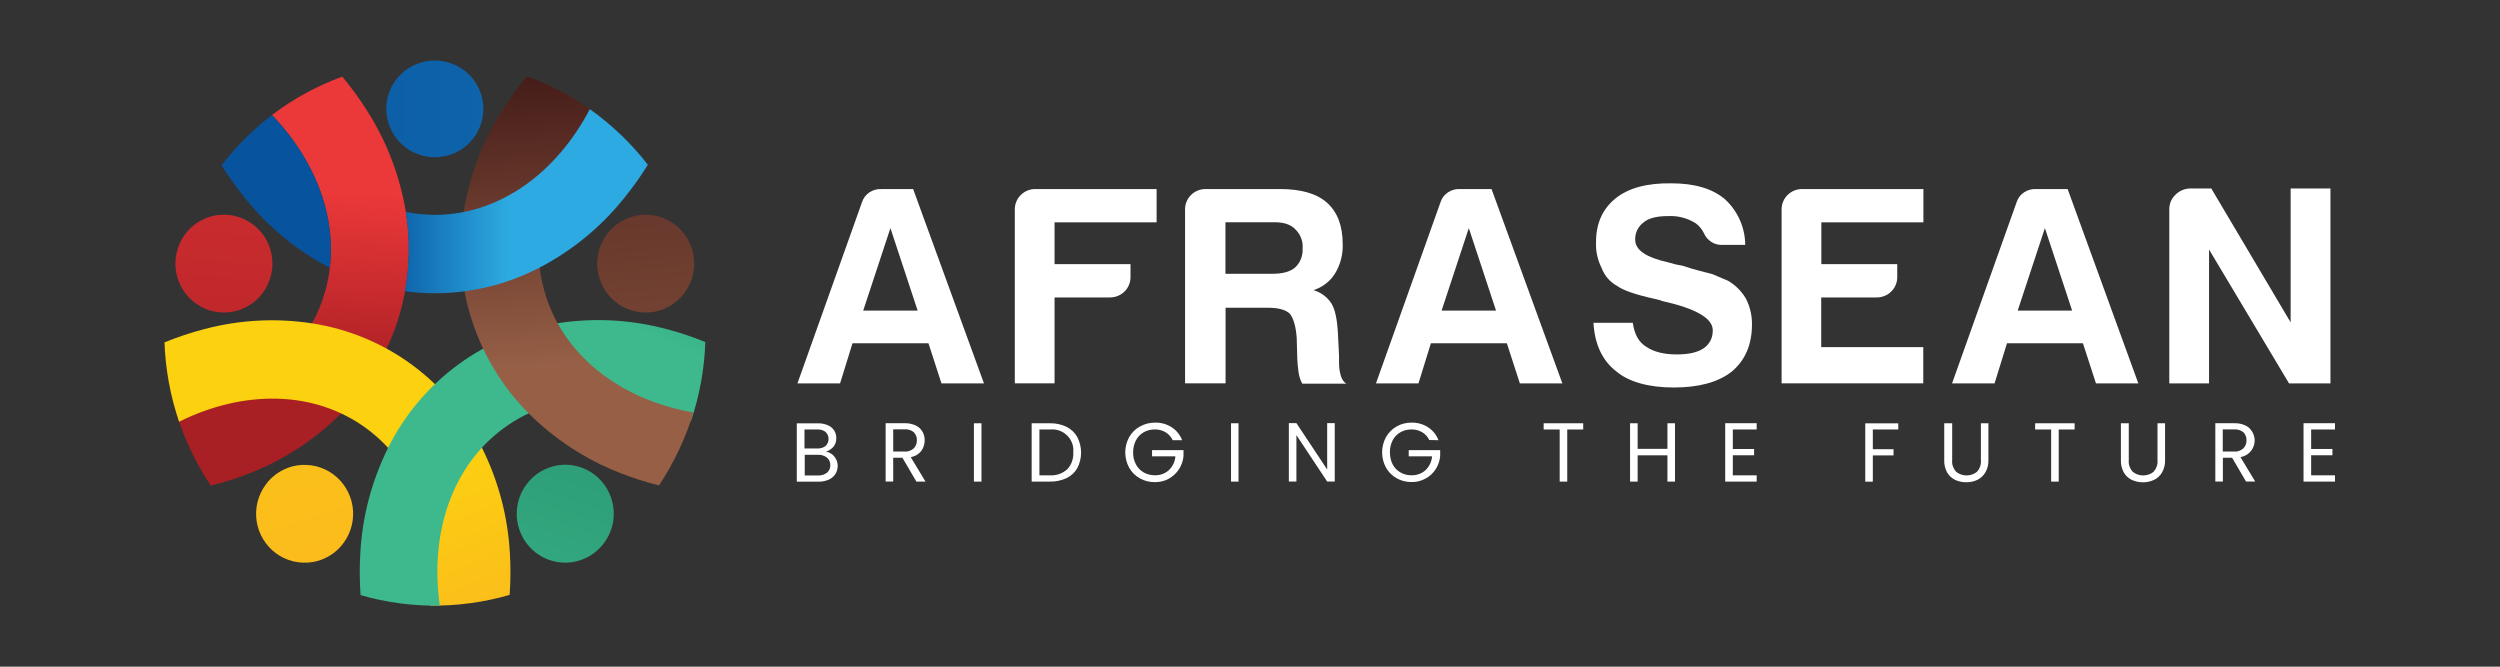 <svg xmlns="http://www.w3.org/2000/svg" xmlns:xlink="http://www.w3.org/1999/xlink" id="a" data-name="Layer 1" viewBox="0 0 390 104"><rect x="0" y="0" width="390" height="104" fill="#333333" stroke="none"/><defs><style>      .l {        fill: url(#k);      }      .m {        fill: #fff;      }      .n {        fill: url(#c);      }      .o {        fill: url(#d);      }      .p {        fill: url(#h);      }      .q {        fill: url(#j);      }      .r {        fill: url(#g);      }      .s {        fill: url(#e);      }      .t {        fill: url(#i);      }      .u {        fill: url(#f);      }      .v {        fill: url(#b);      }    </style><linearGradient id="b" x1="48.6" y1="962.1" x2="43.24" y2="1077.95" gradientTransform="translate(0 -974)" gradientUnits="userSpaceOnUse"><stop offset=".36" stop-color="#eb3839"></stop><stop offset=".61" stop-color="#a81f24"></stop></linearGradient><linearGradient id="c" x1="54.58" y1="771.65" x2="15.64" y2="1254.19" gradientTransform="translate(0 -974)" gradientUnits="userSpaceOnUse"><stop offset=".36" stop-color="#eb3839"></stop><stop offset=".61" stop-color="#a81f24"></stop></linearGradient><linearGradient id="d" x1="-64.53" y1="726.12" x2="173.96" y2="1424.34" gradientTransform="translate(0 -974)" gradientUnits="userSpaceOnUse"><stop offset=".36" stop-color="#fcd10f"></stop><stop offset=".61" stop-color="#faa52b"></stop></linearGradient><linearGradient id="e" x1="20.47" y1="967.2" x2="115.56" y2="1194.97" gradientTransform="translate(0 -974)" gradientUnits="userSpaceOnUse"><stop offset=".36" stop-color="#fcd10f"></stop><stop offset=".61" stop-color="#faa52b"></stop></linearGradient><linearGradient id="f" x1="57.94" y1="1104.54" x2="152.85" y2="876.85" gradientTransform="translate(0 -974)" gradientUnits="userSpaceOnUse"><stop offset=".36" stop-color="#3db98d"></stop><stop offset=".61" stop-color="#055941"></stop></linearGradient><linearGradient id="g" x1="-11.55" y1="1346.12" x2="226.94" y2="647.89" gradientTransform="translate(0 -974)" gradientUnits="userSpaceOnUse"><stop offset=".36" stop-color="#3db98d"></stop><stop offset=".61" stop-color="#055941"></stop></linearGradient><linearGradient id="h" x1="95.11" y1="1102.61" x2="81.82" y2="902.62" gradientTransform="translate(0 -974)" gradientUnits="userSpaceOnUse"><stop offset=".36" stop-color="#965f46"></stop><stop offset=".59" stop-color="#441b18"></stop><stop offset=".72" stop-color="#3a1615"></stop></linearGradient><linearGradient id="i" x1="119.24" y1="1244.35" x2="80.3" y2="761.92" gradientTransform="translate(0 -974)" gradientUnits="userSpaceOnUse"><stop offset=".36" stop-color="#965f46"></stop><stop offset=".59" stop-color="#441b18"></stop><stop offset=".72" stop-color="#3a1615"></stop></linearGradient><linearGradient id="j" x1="1113.97" y1="990.98" x2="-725.75" y2="990.98" gradientTransform="translate(0 -974)" gradientUnits="userSpaceOnUse"><stop offset=".36" stop-color="#2daae1"></stop><stop offset=".61" stop-color="#07539e"></stop></linearGradient><linearGradient id="k" x1="108.92" y1="1005.39" x2="26.67" y2="1005.39" gradientTransform="translate(0 -974)" gradientUnits="userSpaceOnUse"><stop offset=".36" stop-color="#2daae1"></stop><stop offset=".61" stop-color="#07539e"></stop></linearGradient></defs><path class="m" d="M137.49,29.49h4.96l11.05,30.32h-6.63l-2.03-6.26h-11.85l-1.94,6.26h-6.65l10.08-28.29c.2-.62.61-1.16,1.16-1.52s1.2-.54,1.86-.5h0ZM138.91,35.57l-4.25,12.88h8.49l-4.25-12.88Z"></path><path class="m" d="M158.31,59.81v-27.15c0-.42.08-.83.24-1.21.16-.39.39-.74.69-1.03.29-.29.65-.53,1.04-.69s.81-.24,1.22-.24h18.93v5.19h-15.92v6.52h11.85v2.03c0,.42-.08.83-.24,1.21-.16.39-.39.74-.69,1.03s-.65.53-1.04.69-.81.24-1.22.24h-8.66v13.4h-6.2Z"></path><path class="m" d="M184.87,59.81v-27.15c0-.42.08-.83.24-1.21.16-.39.39-.74.69-1.03.29-.29.65-.53,1.04-.69s.8-.24,1.22-.24h11.59c3.3,0,5.74.7,7.34,2.11,1.65,1.47,2.47,3.62,2.47,6.44.07,1.65-.36,3.28-1.23,4.68-.77,1.21-1.96,2.11-3.33,2.54,1.17.34,2.18,1.09,2.83,2.12.53.88.86,2.38.98,4.49l.18,3.61v1.17c0,.39.03.78.09,1.17.18,1.05.53,1.76,1.06,2.03h-6.89c-.32-.59-.51-1.22-.59-1.89-.09-.64-.15-1.29-.18-1.94l-.09-3.26c-.12-1.76-.47-3.02-1.05-3.79-.64-.64-1.77-.96-3.42-.96h-6.63v11.79h-6.29l-.03.02ZM191.16,42.71h7.34c1.6,0,2.77-.32,3.53-.98.41-.38.73-.84.93-1.37.2-.51.28-1.07.25-1.63.04-.56-.04-1.12-.25-1.63-.2-.52-.52-.98-.93-1.37-.7-.71-1.76-1.06-3.18-1.06h-7.68v8.02h0Z"></path><path class="m" d="M227.72,29.49h4.96l11.05,30.32h-6.63l-2.03-6.26h-11.85l-1.94,6.26h-6.63l10.08-28.29c.2-.62.61-1.16,1.16-1.52.54-.36,1.2-.54,1.85-.51h-.02ZM229.14,35.57l-4.25,12.88h8.49l-4.25-12.88h0Z"></path><path class="m" d="M248.53,50.36h6.19c.24,1.76.91,3,2.04,3.7,1.18.82,2.79,1.24,4.87,1.23,1.82,0,3.21-.32,4.16-.97.45-.31.82-.73,1.06-1.22.24-.49.35-1.04.34-1.58,0-1.88-2.65-3.4-7.96-4.58l-.18-.09-.71-.18c-3.01-.65-5.01-1.32-6.01-2.03-1.14-.6-2.02-1.61-2.47-2.82-.64-1.26-.94-2.65-.88-4.06,0-2.88,1-5.14,3.01-6.78s4.92-2.44,8.76-2.38c3.6,0,6.37.82,8.32,2.46.99.9,1.79,2.01,2.34,3.24.55,1.23.83,2.55.85,3.9h-3.53c-.62.04-1.24-.12-1.76-.46-.52-.33-.94-.82-1.17-1.39-.3-.59-.72-1.1-1.24-1.5-1.29-.82-2.8-1.22-4.34-1.14-1.76,0-3.03.32-3.8.97-.43.31-.78.73-1.01,1.2-.23.48-.34,1-.32,1.53,0,1.59,1.71,2.76,5.13,3.51.73.23,1.46.41,2.21.52,1.06.35,1.99.63,2.78.83l1.91.49,2.47,1.05c1.13.66,2.07,1.6,2.75,2.73.65,1.25.98,2.64.97,4.05,0,3.17-1.06,5.64-3.18,7.4-2.12,1.65-5.13,2.46-9.02,2.46s-7.01-.85-9.02-2.55c-2.16-1.7-3.33-4.23-3.51-7.59l-.04.04Z"></path><path class="m" d="M277.93,59.81v-27.15c0-.42.08-.83.24-1.21.16-.39.39-.74.69-1.03.29-.29.65-.53,1.04-.69s.81-.24,1.22-.24h18.93v5.19h-15.92v6.52h11.84v2.03c0,.42-.08.83-.24,1.21-.16.39-.39.74-.69,1.03-.29.29-.65.53-1.04.69s-.8.24-1.22.24h-8.67v7.75h15.92v5.65h-22.11,0Z"></path><path class="m" d="M317.59,29.49h4.96l11.03,30.32h-6.61l-2.03-6.26h-11.85l-1.94,6.26h-6.63l10.08-28.29c.2-.62.61-1.16,1.16-1.52.54-.36,1.2-.54,1.85-.51h0ZM319.01,35.57l-4.25,12.88h8.49l-4.25-12.88h0Z"></path><path class="m" d="M338.41,59.81v-27.15c0-.42.07-.83.23-1.22.16-.39.4-.74.7-1.03.59-.61,1.4-.97,2.26-1.01h3.36l12.38,20.89v-20.89h6.21v30.41h-6.46l-12.48-20.89v20.89h-6.2Z"></path><path class="m" d="M129.78,70.85c.27.22.51.5.66.81.16.32.24.67.24,1.03,0,.44-.12.88-.35,1.25-.25.38-.61.69-1.03.88-.51.22-1.05.33-1.6.32h-3.4v-9.1h3.28c.54-.02,1.08.09,1.58.3.41.18.74.46.98.83.21.35.33.75.32,1.17.02.48-.13.96-.43,1.34-.31.36-.72.63-1.18.77.34.05.66.2.92.41h.02ZM125.5,69.96h2c.47.03.93-.11,1.3-.39.14-.14.26-.31.34-.5s.12-.39.12-.59-.04-.4-.12-.59c-.08-.19-.2-.35-.34-.5-.38-.28-.85-.43-1.32-.39h-1.98v2.95h0ZM129.02,73.73c.17-.14.3-.33.39-.52.09-.2.12-.43.12-.65,0-.22-.04-.44-.13-.65-.09-.2-.22-.38-.39-.52-.4-.31-.9-.47-1.4-.44h-2.07v3.22h2.11c.49.02.97-.13,1.36-.43h.03,0Z"></path><path class="m" d="M142.95,75.12l-2.17-3.71h-1.44v3.71h-1.18v-9.1h2.93c.61-.02,1.21.1,1.76.35.43.2.8.54,1.05.96.24.42.36.89.35,1.37,0,.59-.19,1.18-.54,1.66-.41.51-.99.84-1.63.96l2.3,3.81h-1.44v-.02ZM139.34,70.44h1.76c.26.02.52,0,.77-.1.25-.08.48-.21.67-.39.17-.17.29-.36.38-.59.08-.22.12-.45.11-.68.02-.23-.02-.46-.11-.68-.08-.21-.21-.41-.37-.58-.41-.33-.93-.49-1.45-.44h-1.76v3.45h0Z"></path><path class="m" d="M153.11,66.03v9.1h-1.18v-9.1h1.18Z"></path><path class="m" d="M166.38,66.59c.71.35,1.29.9,1.68,1.59.38.75.59,1.58.59,2.42s-.2,1.68-.59,2.42c-.38.68-.97,1.23-1.68,1.57-.81.37-1.69.56-2.59.54h-2.85v-9.1h2.85c.9-.02,1.78.17,2.59.56ZM166.49,73.21c.33-.35.58-.76.74-1.21.16-.45.23-.93.2-1.4.05-.49,0-.98-.17-1.44-.17-.46-.43-.88-.78-1.22s-.77-.61-1.23-.77-.96-.22-1.45-.17h-1.65v7.15h1.65c.49.03.98-.04,1.45-.2.46-.17.89-.43,1.25-.75v.03h0Z"></path><path class="m" d="M182.93,68.66c-.23-.51-.62-.94-1.1-1.23-.51-.3-1.09-.45-1.68-.44-.6,0-1.2.14-1.73.44-.51.29-.93.73-1.21,1.25-.3.59-.45,1.23-.44,1.89-.02.66.13,1.3.44,1.88.27.52.69.95,1.21,1.25.52.29,1.13.45,1.73.44.81.03,1.6-.26,2.2-.8.59-.57.96-1.34,1.01-2.15h-3.64v-.97h4.91v.91c-.06.74-.31,1.44-.7,2.06-.41.63-.97,1.14-1.62,1.5s-1.4.53-2.15.52c-.82.02-1.63-.19-2.35-.59-.69-.39-1.27-.96-1.66-1.65-.4-.74-.61-1.56-.61-2.39s.21-1.66.61-2.39c.4-.71.99-1.29,1.71-1.67.72-.4,1.52-.6,2.35-.59.91-.02,1.81.23,2.57.72.74.48,1.32,1.19,1.63,2.02h-1.48v-.02Z"></path><path class="m" d="M193.21,66.03v9.1h-1.17v-9.1h1.17Z"></path><path class="m" d="M208.22,75.12h-1.18l-4.8-7.24v7.24h-1.18v-9.11h1.18l4.8,7.23v-7.23h1.18v9.11Z"></path><path class="m" d="M222.97,68.66c-.23-.51-.62-.94-1.1-1.23-.51-.3-1.09-.45-1.68-.44-.6,0-1.2.14-1.72.44-.51.29-.94.73-1.21,1.25-.3.59-.45,1.23-.43,1.89,0,.66.13,1.29.43,1.88.27.52.7.96,1.21,1.25.52.3,1.12.45,1.72.44.81.03,1.6-.26,2.2-.8.59-.57.96-1.34,1.01-2.15h-3.64v-.97h4.91v.91c-.06.74-.3,1.44-.7,2.06s-.94,1.13-1.59,1.47c-.66.36-1.42.56-2.18.54-.82,0-1.61-.19-2.32-.59-.69-.39-1.27-.96-1.66-1.65-.4-.74-.61-1.56-.61-2.39s.21-1.66.61-2.39c.39-.69.97-1.27,1.66-1.66.71-.4,1.51-.6,2.32-.59.91-.02,1.81.23,2.57.72.75.48,1.32,1.19,1.63,2.02l-1.43-.03h0Z"></path><path class="m" d="M246.98,66.03v.97h-2.49v8.13h-1.18v-8.13h-2.5v-.97h6.17Z"></path><path class="m" d="M261.3,66.03v9.1h-1.18v-4.1h-4.65v4.1h-1.18v-9.1h1.18v3.99h4.65v-3.99h1.18Z"></path><path class="m" d="M270.32,67v3.04h3.32v.98h-3.32v3.13h3.72v.98h-4.91v-9.11h4.91v.98h-3.71Z"></path><path class="m" d="M296.13,66.03v.97h-3.97v3.07h3.23v.97h-3.23v4.1h-1.18v-9.1s5.15,0,5.15,0Z"></path><path class="m" d="M304.54,66.03v5.75c-.03.33,0,.65.11.96s.27.59.48.84c.47.38,1.05.59,1.65.59s1.19-.2,1.65-.59c.21-.25.38-.53.48-.84.1-.31.14-.64.11-.96v-5.75h1.17v5.74c.02.66-.13,1.33-.46,1.91-.29.51-.73.91-1.24,1.17-.55.26-1.15.39-1.76.38-.61,0-1.21-.12-1.76-.38-.52-.26-.95-.66-1.23-1.17-.32-.59-.47-1.25-.44-1.91v-5.74h1.27Z"></path><path class="m" d="M323.64,66.03v.97h-2.48v8.13h-1.18v-8.13h-2.5v-.97h6.16,0Z"></path><path class="m" d="M332.09,66.03v5.75c-.03.33,0,.65.11.96.1.31.27.59.48.84.47.38,1.05.59,1.65.59s1.19-.2,1.65-.59c.21-.25.37-.53.48-.84.1-.31.14-.64.11-.96v-5.75h1.18v5.74c.02.66-.13,1.33-.46,1.91-.28.51-.72.91-1.24,1.17-.55.26-1.15.39-1.76.39s-1.21-.13-1.76-.39c-.52-.26-.95-.66-1.23-1.17-.31-.59-.47-1.25-.44-1.91v-5.74h1.26Z"></path><path class="m" d="M350.38,75.12l-2.17-3.71h-1.44v3.71h-1.18v-9.1h2.93c.61-.02,1.21.1,1.76.35.43.2.8.54,1.05.96.23.37.36.79.39,1.21.03.43-.05.86-.23,1.26-.18.39-.45.74-.8,1-.35.27-.74.43-1.18.51l2.3,3.81h-1.44ZM346.76,70.44h1.76c.27.02.52,0,.77-.1.25-.08.48-.21.67-.39.17-.17.29-.36.38-.59.08-.22.12-.45.11-.68.02-.23-.02-.46-.11-.67-.08-.21-.2-.41-.37-.58-.42-.33-.94-.49-1.46-.44h-1.76v3.45h0Z"></path><path class="m" d="M360.54,67v3.04h3.32v.98h-3.32v3.13h3.72v.98h-4.91v-9.11h4.91v.98h-3.72Z"></path><path class="v" d="M53.16,64.54c4.07-4.06,7.1-9.03,8.87-14.49,1.76-5.48,2.2-11.29,1.28-16.98-.92-5.62-2.98-11-6.05-15.81-1.17-1.85-2.46-3.63-3.87-5.31-3.94,1.45-7.63,3.46-10.97,5.99,7.75,8.04,11.18,18.63,8.06,28.32-3.13,9.7-12.05,16.21-22.98,18.15,1.22,4.02,3.04,7.85,5.38,11.36,2.1-.52,4.17-1.19,6.18-1.99,5.29-2.08,10.09-5.22,14.1-9.24h0Z"></path><path class="n" d="M27.74,38.76c-.63,1.91-.47,4.01.44,5.81s2.5,3.17,4.41,3.82c.95.3,1.95.42,2.94.34.99-.08,1.96-.35,2.85-.82.89-.45,1.68-1.08,2.31-1.84.64-.76,1.13-1.64,1.43-2.59.63-1.91.47-4.01-.44-5.81s-2.5-3.17-4.41-3.81c-.95-.31-1.95-.43-2.94-.35s-1.96.35-2.85.82c-.89.45-1.68,1.08-2.31,1.84-.64.76-1.13,1.64-1.43,2.59Z"></path><path class="o" d="M43.06,86.32c.81.59,1.71,1.01,2.69,1.25.97.23,1.98.27,2.96.12s1.92-.51,2.77-1.03c.85-.52,1.58-1.21,2.16-2.02,1.18-1.64,1.67-3.68,1.36-5.67-.31-1.99-1.4-3.79-3.03-4.99-.81-.59-1.71-1.01-2.69-1.25-.97-.23-1.98-.27-2.96-.12s-1.92.51-2.77,1.04c-.85.52-1.58,1.21-2.15,2.02-1.18,1.64-1.67,3.68-1.36,5.67.31,1.99,1.4,3.79,3.03,4.99h0Z"></path><path class="s" d="M79.54,86.28c-.32-5.7-1.79-11.28-4.34-16.39-2.55-5.13-6.3-9.57-10.93-12.98-4.6-3.39-9.96-5.6-15.61-6.47-5.6-.86-11.31-.55-16.79.9-2.11.55-4.18,1.24-6.21,2.07.15,4.22.92,8.39,2.28,12.38,9.99-4.96,21.01-4.97,29.19,1.02,8.18,5.99,11.56,16.57,9.99,27.66,4.18.06,8.36-.5,12.38-1.67.16-2.17.17-4.36.04-6.53Z"></path><path class="u" d="M68.61,94.47c-1.59-11.13,1.8-21.7,9.99-27.69,8.19-5.99,19.19-5.98,29.17-1.04,1.36-4,2.12-8.17,2.26-12.38-2-.82-4.06-1.51-6.15-2.05-5.48-1.45-11.2-1.76-16.79-.9-5.66.87-11.02,3.09-15.62,6.47-4.63,3.4-8.38,7.85-10.93,12.98-2.54,5.12-4.02,10.69-4.33,16.39-.13,2.19-.12,4.4.04,6.59,4.02,1.16,8.19,1.71,12.38,1.64h-.02Z"></path><path class="r" d="M83.72,73.97c-1.62,1.21-2.71,3-3.02,4.99-.31,1.99.17,4.03,1.35,5.67.58.81,1.31,1.5,2.16,2.02s1.79.88,2.77,1.03c.98.16,1.99.12,2.96-.12.97-.23,1.88-.66,2.69-1.25,1.63-1.21,2.71-3,3.03-4.99.31-1.99-.18-4.03-1.36-5.67-.58-.81-1.31-1.5-2.15-2.02-.85-.52-1.79-.88-2.77-1.04s-1.99-.12-2.96.12-1.88.66-2.69,1.25h0Z"></path><path class="p" d="M85.17,46.2c-3.12-9.69.3-20.26,8.03-28.3-3.34-2.54-7.04-4.56-10.98-6-1.39,1.67-2.68,3.43-3.84,5.27-3.07,4.8-5.12,10.19-6.04,15.81-.93,5.67-.5,11.49,1.27,16.97s4.8,10.46,8.87,14.54c4.02,4.01,8.81,7.15,14.1,9.23,2.03.81,4.1,1.48,6.22,2,2.34-3.51,4.15-7.34,5.37-11.37-10.95-1.91-19.89-8.44-23.01-18.14h0Z"></path><path class="t" d="M103.07,48.39c1.91-.65,3.5-2.01,4.41-3.82.91-1.8,1.07-3.89.44-5.81-.3-.95-.78-1.83-1.43-2.59-.64-.76-1.43-1.38-2.31-1.84-.89-.45-1.85-.74-2.85-.82s-1.99.04-2.94.35c-1.91.64-3.5,2.01-4.41,3.81-.91,1.8-1.07,3.89-.44,5.81.3.95.78,1.83,1.43,2.59.64.76,1.43,1.39,2.31,1.84.89.45,1.85.74,2.85.82.99.08,1.99-.04,2.94-.34Z"></path><path class="q" d="M60.27,16.99c0,2,.8,3.92,2.22,5.33,1.42,1.42,3.34,2.21,5.35,2.21s3.94-.8,5.35-2.21c1.42-1.42,2.22-3.33,2.22-5.33,0-.99-.2-1.97-.58-2.89-.38-.91-.94-1.75-1.64-2.45-.7-.7-1.53-1.26-2.46-1.63-.92-.38-1.91-.58-2.9-.58s-1.98.2-2.9.58c-.92.38-1.76.93-2.46,1.63s-1.26,1.53-1.64,2.45c-.38.91-.58,1.9-.58,2.89Z"></path><path class="l" d="M101.07,25.69c-1.14,1.86-2.42,3.65-3.81,5.34-3.56,4.42-8.01,8.07-13.06,10.7-5.06,2.64-10.69,4.02-16.4,4.02-1.55,0-3.09-.11-4.63-.31.74-4.1.79-8.28.13-12.38,1.48.3,2.99.45,4.5.46,10.12,0,19.02-6.56,24.21-16.49,3.43,2.43,6.48,5.35,9.05,8.66ZM51.4,41.74h.04c.99-8.36-2.46-16.99-9.02-23.8-2.95,2.26-5.59,4.89-7.86,7.84,1.14,1.84,2.4,3.6,3.78,5.27,3.57,4.42,8.01,8.07,13.06,10.7Z"></path></svg>
